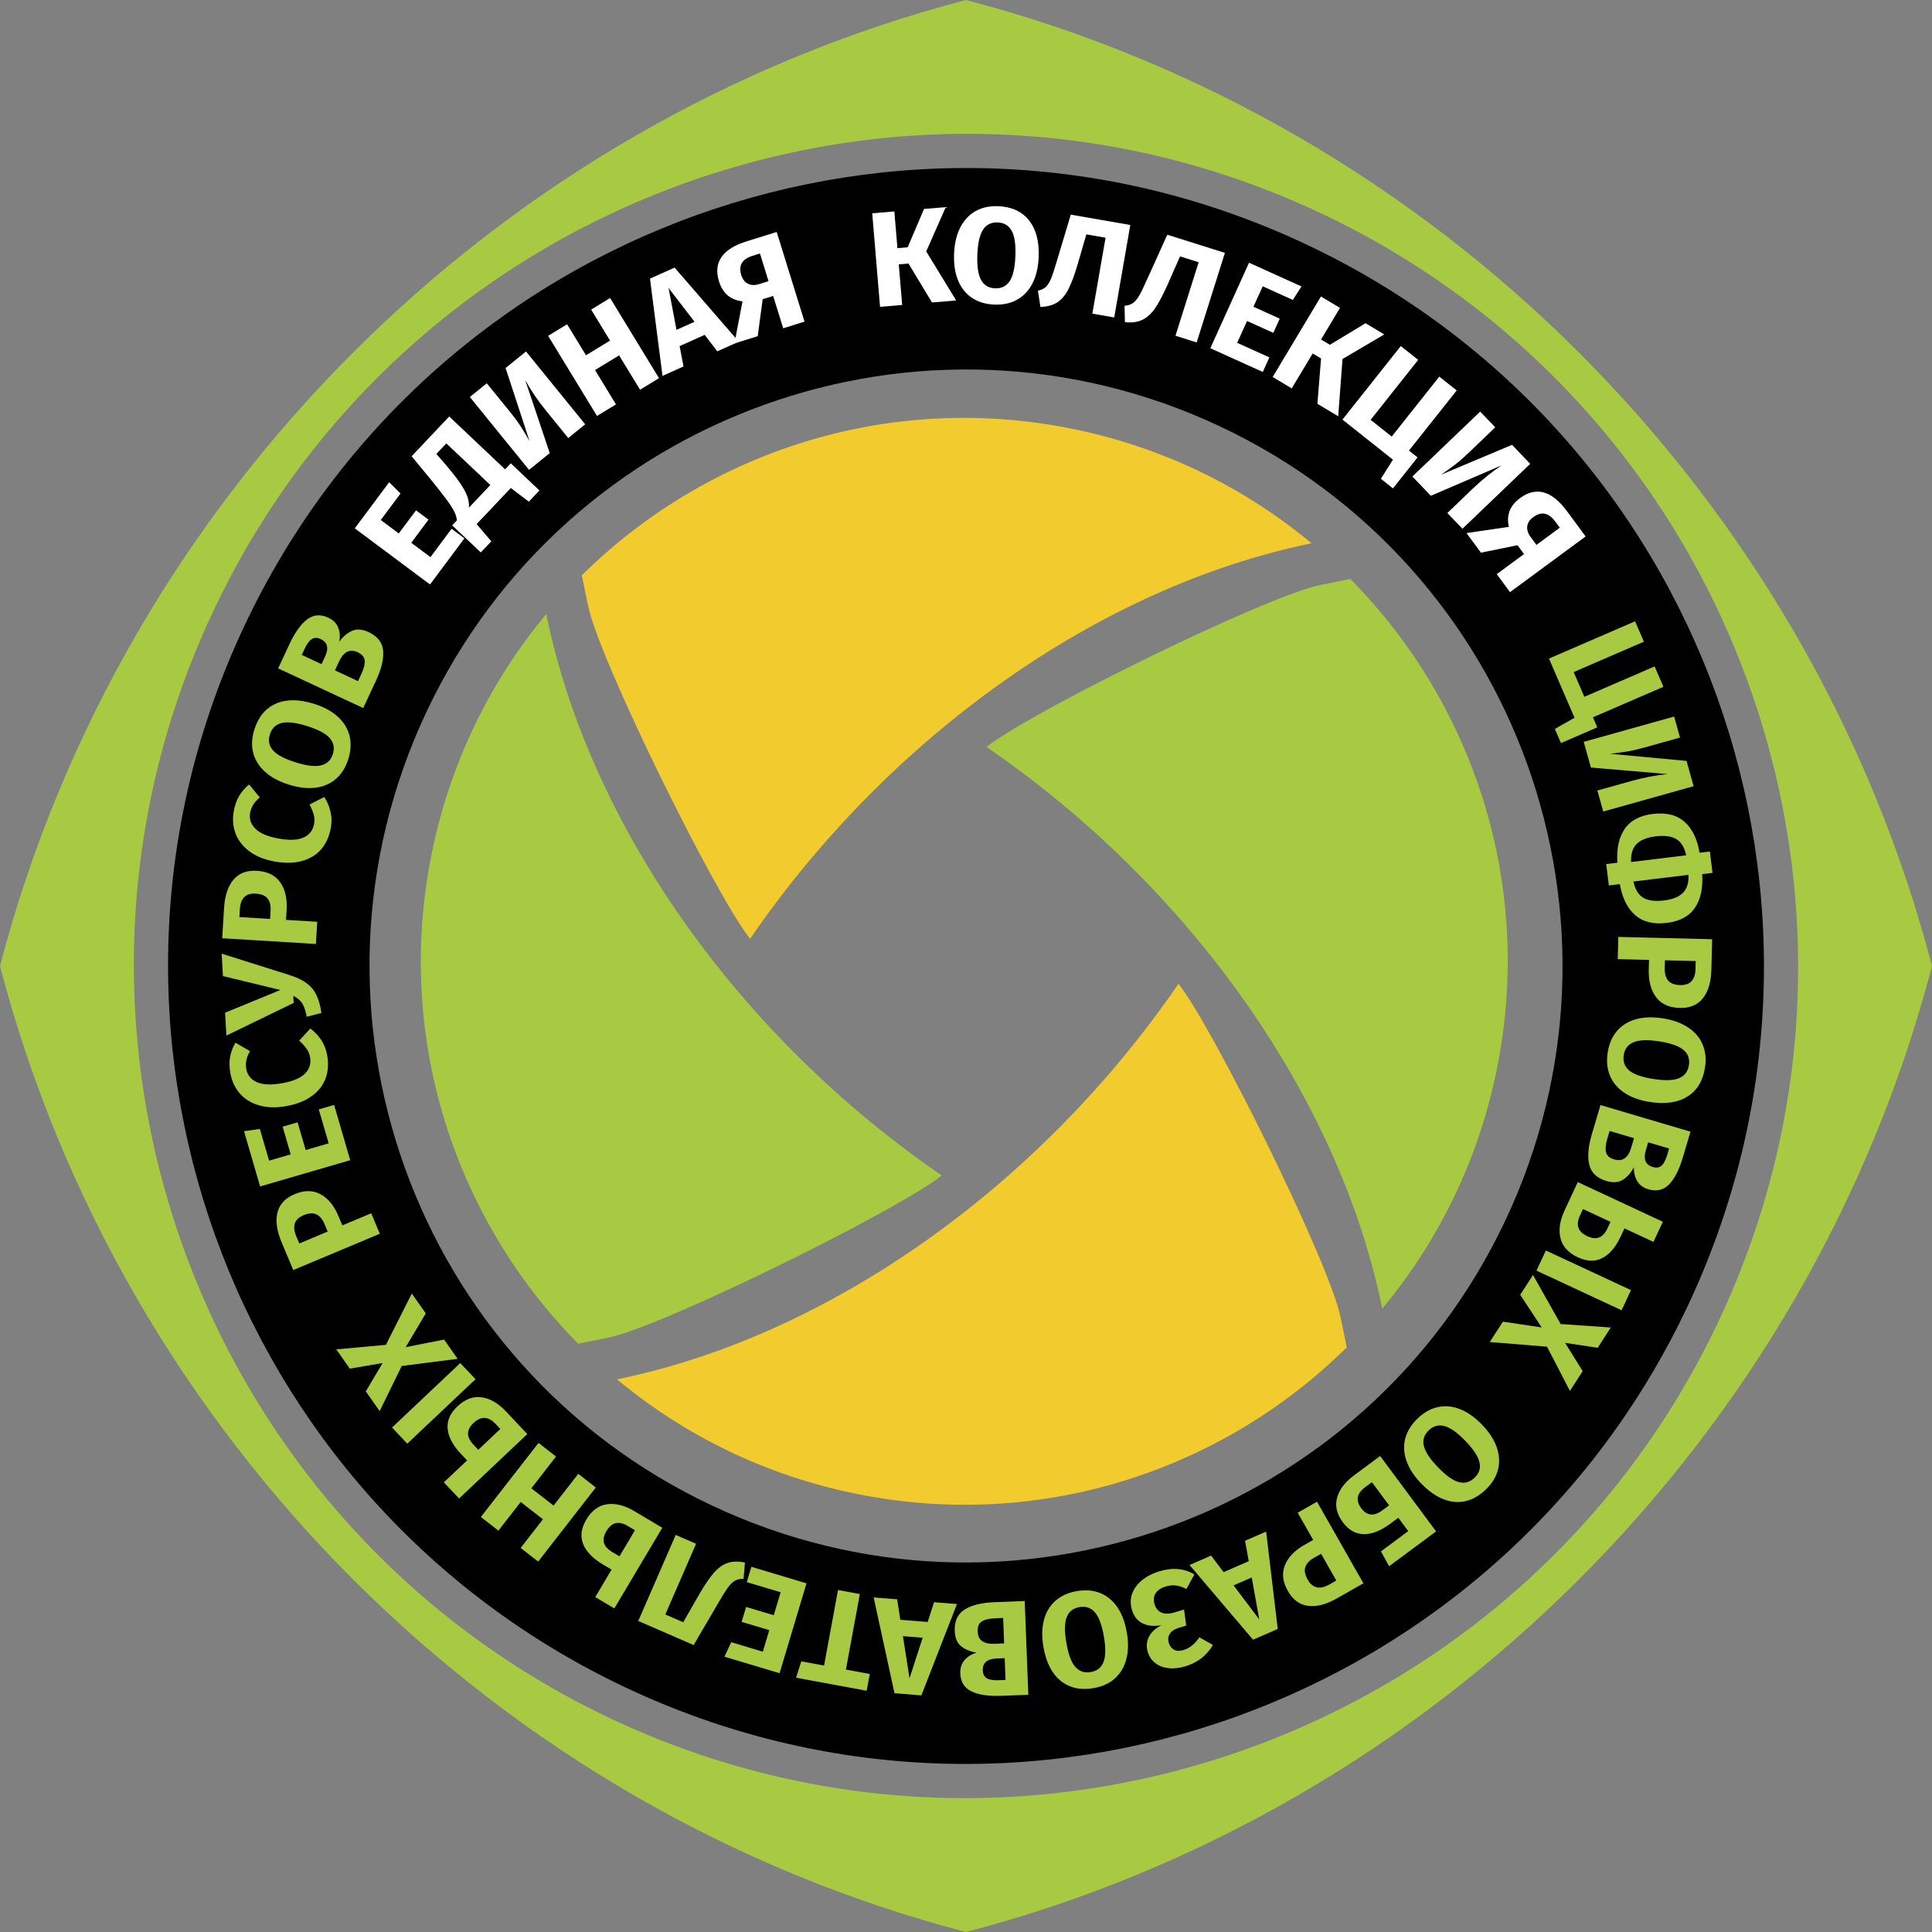 <?xml version="1.0" encoding="UTF-8"?>
<!-- Generator: Adobe Illustrator 17.0.0, SVG Export Plug-In . SVG Version: 6.00 Build 0)  -->
<svg xmlns="http://www.w3.org/2000/svg" xmlns:xlink="http://www.w3.org/1999/xlink" version="1.1" id="Слой_1" x="0px" y="0px" width="106.044px" height="106.045px" viewBox="0 0 106.044 106.045" xml:space="preserve">
<rect x="0" y="0" width="106.044" height="106.045" fill="#808080" stroke="none"/>
<g>
	<path d="M106.155,20.91c0,0-0.045,0.117-0.111,0.316h0.189C106.182,21.024,106.155,20.91,106.155,20.91z"></path>
	<path fill-rule="evenodd" clip-rule="evenodd" fill="#A8CA43" d="M53.021,0C27.238,6.728,6.729,27.237,0,53.021   c6.733,25.787,27.233,46.29,53.021,53.024c25.787-6.731,46.294-27.241,53.022-53.024C99.314,27.233,78.811,6.733,53.021,0L53.021,0   z M11.706,33.546C22.443,10.763,49.715,0.964,72.499,11.704c22.783,10.738,32.58,38.008,21.841,60.793   C83.6,95.28,56.329,105.077,33.546,94.34C10.764,83.598,0.964,56.327,11.706,33.546L11.706,33.546z"></path>
	<path fill-rule="evenodd" clip-rule="evenodd" d="M13.415,34.351C23.726,12.476,49.818,3.101,71.693,13.413   c21.874,10.312,31.249,36.402,20.938,58.28c-10.313,21.875-36.406,31.249-58.281,20.936C12.476,82.314,3.103,56.226,13.415,34.351   L13.415,34.351z M23.413,39.063c7.709-16.351,27.214-23.359,43.568-15.651c16.352,7.71,23.361,27.213,15.65,43.567   C74.925,83.332,55.419,90.338,39.066,82.63C22.715,74.921,15.706,55.416,23.413,39.063L23.413,39.063z"></path>
	<g>
		<path fill-rule="evenodd" clip-rule="evenodd" fill="#F2CB2F" d="M58.795,23.524c-10.107-2.026-20.042,1.312-26.86,8.051    l0.34,1.661c0.609,2.978,6.973,15.872,8.896,18.295c7.603-11.094,19.168-19.33,30.817-21.71    C68.303,26.755,63.824,24.535,58.795,23.524L58.795,23.524z"></path>
		<path fill-rule="evenodd" clip-rule="evenodd" fill="#F2CB2F" d="M47.062,82.006c10.104,2.028,20.04-1.312,26.859-8.051    l-0.341-1.659c-0.608-2.98-6.975-15.871-8.896-18.295c-7.606,11.093-19.167,19.329-30.819,21.708    C37.552,78.777,42.03,80.996,47.062,82.006L47.062,82.006z"></path>
		<path fill-rule="evenodd" clip-rule="evenodd" fill="#A8CA43" d="M82.169,58.633c2.027-10.107-1.313-20.042-8.054-26.858    l-1.661,0.34c-2.978,0.607-15.873,6.95-18.307,8.884c11.101,7.605,19.344,19.174,21.725,30.825    C78.94,68.141,81.16,63.663,82.169,58.633L82.169,58.633z"></path>
		<path fill-rule="evenodd" clip-rule="evenodd" fill="#A8CA43" d="M23.685,46.9c-2.026,10.103,1.314,20.041,8.052,26.855    l1.661-0.337c2.98-0.61,15.87-6.976,18.294-8.896C40.598,56.918,32.36,45.353,29.983,33.704    C26.917,37.391,24.694,41.869,23.685,46.9L23.685,46.9z"></path>
	</g>
	<g>
		<path fill="#FFFFFF" d="M20.899,28.542l0.989,0.738l0.947-1.269l0.685,0.511l-0.947,1.27l1.055,0.787l1.16-1.556l0.704,0.525    l-1.889,2.533L19.473,29l1.889-2.533l0.622,0.622L20.899,28.542z"></path>
		<path fill="#FFFFFF" d="M29.608,26.92l-0.582,0.615l-0.988-0.75l-1.875,1.982l0.805,0.945l-0.577,0.61l-1.572-1.486l0.261-0.275    c-0.016-0.158-0.067-0.325-0.157-0.501c-0.088-0.176-0.231-0.396-0.426-0.659c-0.195-0.262-0.482-0.628-0.865-1.099l-1.039-1.259    l2.063-2.183l3.068,2.901l0.312-0.33L29.608,26.92z M23.952,24.917l0.407,0.467c0.377,0.438,0.666,0.801,0.865,1.088    c0.198,0.287,0.338,0.539,0.418,0.753c0.08,0.215,0.112,0.428,0.097,0.639l1.175-1.243l-2.416-2.283L23.952,24.917z"></path>
		<path fill="#FFFFFF" d="M31.19,24.043l-1.214-1.494c-0.446-0.55-0.83-1.111-1.147-1.683l1.345,4.002l-1.136,0.923l-3.249-3.999    l0.929-0.754l1.237,1.523c0.26,0.319,0.463,0.594,0.613,0.824c0.149,0.23,0.314,0.505,0.496,0.823L27.751,20.2l1.12-0.909    l3.249,3.998L31.19,24.043z"></path>
		<path fill="#FFFFFF" d="M32.66,20.311l1.15,1.885l-1.042,0.635l-2.683-4.398l1.042-0.634l1.037,1.701l1.32-0.805l-1.037-1.702    l1.041-0.635l2.683,4.398l-1.04,0.635l-1.15-1.885L32.66,20.311z"></path>
		<path fill="#FFFFFF" d="M37.302,18.997l0.216,1.118l-1.154,0.516l-0.688-5.337l1.351-0.605l3.524,4.067l-1.181,0.528l-0.69-0.904    L37.302,18.997z M36.696,15.807l0.436,2.298l0.99-0.444L36.696,15.807z"></path>
		<path fill="#FFFFFF" d="M44.159,17.654l-1.171,0.364l-0.551-1.774l-0.576,0.178l-0.271,2.031l-1.278,0.396l0.443-2.309    c-0.655-0.071-1.085-0.436-1.29-1.094c-0.327-1.051,0.183-1.785,1.526-2.203l1.64-0.51L44.159,17.654z M41.712,13.915    l-0.404,0.125c-0.577,0.18-0.784,0.532-0.622,1.057c0.075,0.236,0.198,0.396,0.371,0.479c0.174,0.084,0.375,0.09,0.602,0.02    l0.525-0.163L41.712,13.915z"></path>
		<path fill="#FFFFFF" d="M52.482,16.491l-1.326,0.111l-1.29-2.137l-0.534,0.044l0.187,2.23l-1.215,0.102l-0.429-5.134l1.214-0.102    l0.169,2.015l0.563-0.047l0.898-2.105l1.193-0.099L50.839,13.8L52.482,16.491z"></path>
		<path fill="#FFFFFF" d="M56.479,12.094c0.389,0.488,0.567,1.16,0.532,2.017c-0.024,0.559-0.136,1.039-0.338,1.437    c-0.202,0.398-0.483,0.698-0.841,0.898c-0.357,0.202-0.776,0.292-1.257,0.272c-0.48-0.02-0.89-0.143-1.227-0.37    c-0.338-0.227-0.592-0.546-0.761-0.957c-0.169-0.412-0.242-0.902-0.219-1.472c0.023-0.555,0.135-1.031,0.337-1.43    c0.204-0.398,0.482-0.698,0.838-0.899c0.354-0.201,0.772-0.292,1.253-0.272C55.529,11.348,56.09,11.607,56.479,12.094z     M53.958,12.604c-0.181,0.278-0.286,0.734-0.313,1.367c-0.025,0.634,0.042,1.098,0.204,1.392c0.161,0.295,0.415,0.449,0.761,0.463    c0.357,0.015,0.627-0.117,0.81-0.394c0.183-0.278,0.287-0.736,0.313-1.375c0.025-0.638-0.043-1.103-0.204-1.392    c-0.162-0.289-0.418-0.441-0.77-0.456C54.409,12.195,54.141,12.327,53.958,12.604z"></path>
		<path fill="#FFFFFF" d="M61.158,17.424l-1.201-0.209l0.725-4.167l-1.055-0.184l-0.49,1.688c-0.17,0.569-0.336,1.014-0.5,1.332    c-0.163,0.319-0.365,0.555-0.603,0.711c-0.238,0.154-0.547,0.239-0.926,0.253l-0.14-0.893c0.188-0.037,0.337-0.109,0.445-0.216    c0.109-0.107,0.204-0.26,0.284-0.46c0.08-0.199,0.187-0.526,0.321-0.981l0.755-2.517l3.267,0.569L61.158,17.424z"></path>
		<path fill="#FFFFFF" d="M65.683,18.795l-1.163-0.367l1.272-4.034l-1.021-0.322l-0.709,1.608c-0.245,0.542-0.468,0.96-0.672,1.254    c-0.205,0.294-0.435,0.502-0.693,0.623c-0.256,0.122-0.573,0.165-0.952,0.128l-0.02-0.903c0.192-0.012,0.349-0.064,0.471-0.156    c0.122-0.091,0.236-0.231,0.343-0.418c0.107-0.187,0.255-0.497,0.449-0.93l1.083-2.395l3.162,0.997L65.683,18.795z"></path>
		<path fill="#FFFFFF" d="M69.309,15.714L68.8,16.838l1.442,0.653L69.89,18.27l-1.442-0.652l-0.542,1.199l1.768,0.8l-0.363,0.799    l-2.878-1.302l2.124-4.694l2.878,1.303l-0.473,0.741L69.309,15.714z"></path>
		<path fill="#FFFFFF" d="M73.452,22.848l-1.142-0.684l0.201-2.489l-0.46-0.275l-1.151,1.919l-1.045-0.627l2.649-4.418L73.55,16.9    l-1.04,1.734l0.485,0.291l1.957-1.184l1.027,0.616l-2.291,1.349L73.452,22.848z"></path>
		<path fill="#FFFFFF" d="M76.457,26.807l-0.664-0.527l0.663-1.049l-2.772-2.2l3.203-4.036l0.954,0.758l-2.61,3.291l1.158,0.919    L79,20.672l0.956,0.758l-2.621,3.301l0.472,0.375L76.457,26.807z"></path>
		<path fill="#FFFFFF" d="M79.442,28.158l1.39-1.332c0.513-0.49,1.04-0.917,1.584-1.281l-3.88,1.668l-1.013-1.058l3.721-3.564    l0.828,0.864l-1.418,1.358c-0.297,0.285-0.554,0.511-0.771,0.678c-0.217,0.167-0.478,0.354-0.78,0.561l3.89-1.635l0.997,1.042    l-3.72,3.564L79.442,28.158z"></path>
		<path fill="#FFFFFF" d="M82.882,32.502l-0.728-0.988l1.497-1.103l-0.358-0.485l-2.007,0.409l-0.793-1.077l2.327-0.339    c-0.148-0.643,0.056-1.169,0.611-1.577c0.885-0.653,1.746-0.413,2.581,0.721l1.02,1.382L82.882,32.502z M85.614,28.965    l-0.252-0.341c-0.359-0.487-0.759-0.567-1.202-0.241c-0.201,0.146-0.311,0.316-0.332,0.508c-0.023,0.192,0.037,0.382,0.179,0.574    l0.326,0.443L85.614,28.965z"></path>
		<path fill="#A8CA43" d="M85.679,40.786l-0.336-0.777l1.08-0.613l-1.405-3.248l4.728-2.046l0.484,1.119l-3.854,1.668l0.587,1.357    l3.855-1.668l0.485,1.119l-3.869,1.674l0.239,0.553L85.679,40.786z"></path>
		<path fill="#A8CA43" d="M87.676,43.39l1.854-0.52c0.683-0.191,1.349-0.318,2.001-0.382l-4.208-0.359l-0.395-1.411l4.962-1.388    l0.323,1.153l-1.89,0.529c-0.397,0.111-0.73,0.189-1,0.234c-0.271,0.044-0.588,0.087-0.953,0.127l4.202,0.392l0.388,1.388    l-4.961,1.389L87.676,43.39z"></path>
		<path fill="#A8CA43" d="M89.737,50.217c-0.425-0.382-0.702-0.945-0.826-1.689l-0.606,0.073l-0.142-1.173l0.612-0.075    c-0.052-0.762,0.079-1.377,0.393-1.845c0.316-0.467,0.832-0.745,1.552-0.832c0.737-0.089,1.318,0.056,1.745,0.436    c0.425,0.38,0.699,0.945,0.819,1.694l0.569-0.069l0.143,1.174l-0.568,0.069c0.052,0.762-0.079,1.377-0.395,1.845    c-0.315,0.468-0.831,0.745-1.55,0.833C90.746,50.746,90.164,50.6,89.737,50.217z M89.821,46.335    c-0.218,0.226-0.315,0.552-0.293,0.979l3.02-0.367c-0.088-0.429-0.265-0.725-0.532-0.887c-0.267-0.163-0.649-0.213-1.146-0.153    C90.387,45.967,90.037,46.109,89.821,46.335z M90.188,49.271c0.268,0.163,0.649,0.214,1.146,0.153    c0.481-0.058,0.832-0.201,1.049-0.426c0.217-0.227,0.315-0.553,0.293-0.979l-3.02,0.366    C89.745,48.813,89.922,49.109,90.188,49.271z"></path>
		<path fill="#A8CA43" d="M93.471,54.79c-0.292,0.369-0.715,0.548-1.27,0.534c-0.579-0.015-1.013-0.21-1.298-0.586    c-0.285-0.376-0.42-0.874-0.406-1.494l0.015-0.557l-1.717-0.042l0.03-1.219l5.15,0.126l-0.041,1.665    C93.917,53.896,93.763,54.42,93.471,54.79z M91.565,53.825c0.131,0.154,0.354,0.235,0.666,0.243    c0.539,0.013,0.818-0.282,0.832-0.887l0.011-0.431l-1.688-0.042l-0.011,0.454C91.37,53.449,91.432,53.671,91.565,53.825z"></path>
		<path fill="#A8CA43" d="M92.621,60.188c-0.529,0.331-1.216,0.431-2.064,0.298c-0.552-0.086-1.016-0.252-1.389-0.499    c-0.372-0.246-0.639-0.559-0.797-0.937c-0.16-0.378-0.202-0.805-0.128-1.28c0.073-0.475,0.243-0.867,0.506-1.177    c0.265-0.31,0.61-0.525,1.039-0.647c0.427-0.122,0.923-0.138,1.486-0.05c0.548,0.085,1.009,0.251,1.382,0.498    c0.373,0.246,0.639,0.557,0.799,0.934c0.159,0.376,0.202,0.801,0.128,1.276C93.47,59.328,93.148,59.856,92.621,60.188z     M92.4,57.625c-0.256-0.213-0.697-0.368-1.323-0.466c-0.628-0.098-1.096-0.083-1.407,0.044c-0.311,0.127-0.493,0.362-0.546,0.704    c-0.055,0.353,0.046,0.636,0.3,0.849c0.256,0.213,0.7,0.369,1.331,0.467c0.632,0.099,1.101,0.084,1.406-0.044    c0.307-0.128,0.486-0.366,0.54-0.714C92.755,58.118,92.655,57.837,92.4,57.625z"></path>
		<path fill="#A8CA43" d="M89.082,64.754c-0.242,0.153-0.543,0.177-0.903,0.07c-0.528-0.157-0.844-0.456-0.948-0.898    c-0.105-0.442-0.056-1.002,0.146-1.682l0.47-1.589l4.94,1.461l-0.414,1.397c-0.205,0.694-0.46,1.195-0.765,1.503    c-0.306,0.307-0.683,0.396-1.129,0.263c-0.29-0.087-0.498-0.242-0.625-0.468c-0.127-0.227-0.184-0.477-0.169-0.752    C89.525,64.369,89.324,64.6,89.082,64.754z M88.153,63.246c0.045,0.187,0.194,0.317,0.446,0.392    c0.456,0.135,0.769-0.083,0.937-0.653l0.153-0.513l-1.34-0.396l-0.127,0.428C88.13,62.811,88.107,63.059,88.153,63.246z     M90.465,62.701l-0.128,0.435c-0.146,0.494-0.019,0.8,0.379,0.918c0.2,0.06,0.361,0.034,0.484-0.074    c0.122-0.109,0.227-0.308,0.312-0.598l0.101-0.342L90.465,62.701z"></path>
		<path fill="#A8CA43" d="M84.335,69.742l0.516-1.105l4.67,2.176l-0.515,1.105L84.335,69.742z M87.951,69.052    c-0.399,0.205-0.848,0.191-1.346-0.041c-0.525-0.245-0.843-0.596-0.954-1.052c-0.109-0.455-0.035-0.962,0.225-1.52l0.724-1.556    l4.67,2.177l-0.516,1.105l-1.59-0.741l-0.198,0.424C88.689,68.446,88.35,68.848,87.951,69.052z M86.637,67.382    c0.062,0.19,0.226,0.347,0.491,0.47c0.252,0.117,0.469,0.139,0.651,0.066c0.182-0.074,0.336-0.248,0.464-0.522l0.154-0.33    l-1.509-0.704l-0.167,0.357C86.603,66.971,86.575,67.192,86.637,67.382z"></path>
		<path fill="#A8CA43" d="M82.492,72.543l2.129,0.319l-1.179-1.794l0.701-1.088l1.519,2.695l2.751,0.189l-0.717,1.113l-1.79-0.269    l0.965,1.55l-0.701,1.087l-1.258-2.428l-3.142-0.256L82.492,72.543z"></path>
		<path fill="#A8CA43" d="M79.835,82.435c-0.621-0.055-1.229-0.39-1.826-1.006c-0.389-0.403-0.659-0.814-0.807-1.235    c-0.149-0.422-0.173-0.831-0.072-1.229c0.101-0.398,0.325-0.763,0.67-1.098c0.345-0.334,0.717-0.545,1.115-0.633    c0.397-0.088,0.804-0.052,1.218,0.11c0.414,0.161,0.82,0.446,1.215,0.856c0.386,0.399,0.654,0.81,0.802,1.231    c0.148,0.421,0.174,0.83,0.074,1.226c-0.099,0.396-0.322,0.762-0.666,1.097C81.031,82.261,80.457,82.489,79.835,82.435z     M81.204,80.257c-0.075-0.324-0.333-0.713-0.773-1.17c-0.441-0.456-0.824-0.727-1.148-0.813c-0.325-0.086-0.611-0.009-0.86,0.232    c-0.257,0.248-0.349,0.533-0.271,0.858c0.075,0.324,0.334,0.715,0.779,1.174c0.444,0.46,0.827,0.731,1.148,0.814    c0.321,0.082,0.608,0.001,0.861-0.243C81.19,80.865,81.28,80.581,81.204,80.257z"></path>
		<path fill="#A8CA43" d="M74.85,84.206c-0.446-0.007-0.828-0.224-1.144-0.65c-0.334-0.45-0.439-0.899-0.315-1.348    c0.122-0.45,0.432-0.858,0.924-1.224l1.439-1.067l3.07,4.138l-2.579,1.914l-0.448-0.816l1.499-1.112l-0.545-0.734l-0.442,0.328    C75.784,84.023,75.296,84.214,74.85,84.206z M74.717,82.787c0.311,0.418,0.7,0.453,1.17,0.104l0.358-0.266l-0.944-1.271    l-0.376,0.279C74.468,81.971,74.399,82.356,74.717,82.787z"></path>
		<path fill="#A8CA43" d="M71.802,88.143c-0.466-0.059-0.837-0.33-1.111-0.812c-0.287-0.504-0.343-0.976-0.168-1.415    c0.176-0.439,0.532-0.811,1.07-1.118l0.484-0.275l-0.849-1.493l1.06-0.603l2.547,4.478l-1.447,0.823    C72.797,88.064,72.27,88.203,71.802,88.143z M71.647,86.013c-0.065,0.193-0.019,0.426,0.135,0.697    c0.267,0.47,0.663,0.555,1.19,0.256l0.374-0.213l-0.835-1.468l-0.394,0.225C71.867,85.652,71.711,85.82,71.647,86.013z"></path>
		<path fill="#A8CA43" d="M68.542,85.69l-0.204-1.119l1.158-0.506l0.637,5.344L68.776,90l-3.484-4.1l1.185-0.518l0.682,0.911    L68.542,85.69z M69.118,88.886l-0.413-2.302l-0.996,0.434L69.118,88.886z"></path>
		<path fill="#A8CA43" d="M64.127,91.561c-0.289-0.035-0.529-0.128-0.723-0.282c-0.194-0.154-0.33-0.356-0.405-0.607    c-0.088-0.291-0.069-0.562,0.055-0.817c0.125-0.255,0.357-0.473,0.696-0.653c-0.402,0.075-0.746,0.043-1.031-0.096    c-0.286-0.139-0.482-0.386-0.589-0.742c-0.092-0.304-0.091-0.596,0.006-0.876c0.097-0.28,0.275-0.528,0.537-0.745    c0.261-0.215,0.583-0.382,0.968-0.499c0.72-0.219,1.359-0.16,1.916,0.173l-0.434,0.8c-0.203-0.105-0.394-0.168-0.574-0.191    c-0.181-0.023-0.368-0.005-0.564,0.053c-0.26,0.079-0.445,0.204-0.554,0.374c-0.109,0.17-0.129,0.37-0.06,0.597    c0.068,0.228,0.197,0.382,0.385,0.462c0.188,0.08,0.426,0.077,0.715-0.01l0.519-0.157l0.119,0.88l-0.405,0.122    c-0.233,0.07-0.398,0.178-0.493,0.324c-0.096,0.146-0.114,0.315-0.056,0.51c0.052,0.17,0.146,0.294,0.283,0.369    c0.137,0.076,0.314,0.08,0.533,0.014c0.328-0.099,0.615-0.331,0.861-0.696l0.741,0.421c-0.333,0.577-0.834,0.967-1.503,1.169    C64.728,91.561,64.414,91.595,64.127,91.561z"></path>
		<path fill="#A8CA43" d="M58.212,92.252c-0.483-0.395-0.797-1.015-0.941-1.859c-0.096-0.552-0.085-1.044,0.03-1.476    c0.113-0.432,0.324-0.784,0.632-1.055c0.308-0.271,0.7-0.448,1.172-0.529c0.474-0.081,0.9-0.047,1.278,0.104    c0.379,0.151,0.693,0.41,0.945,0.777c0.251,0.366,0.424,0.831,0.522,1.392c0.094,0.547,0.084,1.037-0.03,1.469    c-0.115,0.432-0.325,0.784-0.63,1.055c-0.305,0.271-0.695,0.448-1.169,0.529C59.298,92.782,58.694,92.646,58.212,92.252z     M60.569,91.224c0.122-0.31,0.128-0.778,0.02-1.403c-0.106-0.624-0.271-1.065-0.49-1.319c-0.219-0.253-0.501-0.352-0.842-0.293    c-0.352,0.061-0.587,0.245-0.708,0.555c-0.121,0.31-0.125,0.78-0.018,1.41c0.108,0.63,0.271,1.069,0.491,1.318    c0.218,0.249,0.501,0.344,0.848,0.284C60.216,91.719,60.45,91.534,60.569,91.224z"></path>
		<path fill="#A8CA43" d="M52.759,90.363c-0.223-0.18-0.341-0.458-0.355-0.834c-0.023-0.55,0.16-0.945,0.545-1.186    c0.385-0.241,0.931-0.375,1.639-0.402l1.656-0.065l0.199,5.148l-1.456,0.056c-0.723,0.028-1.279-0.053-1.668-0.244    c-0.389-0.19-0.592-0.519-0.61-0.984c-0.012-0.302,0.069-0.549,0.243-0.742c0.174-0.193,0.393-0.327,0.657-0.402    C53.265,90.658,52.982,90.543,52.759,90.363z M53.889,88.999c-0.161,0.104-0.238,0.286-0.227,0.548    c0.018,0.476,0.324,0.702,0.918,0.678l0.535-0.021l-0.054-1.396l-0.446,0.018C54.293,88.837,54.052,88.896,53.889,88.999z     M55.146,91.015l-0.453,0.017c-0.514,0.021-0.764,0.238-0.749,0.654c0.008,0.208,0.083,0.353,0.226,0.434    c0.142,0.081,0.363,0.116,0.665,0.104l0.356-0.014L55.146,91.015z"></path>
		<path fill="#A8CA43" d="M50.92,89.027l0.347-1.084l1.259,0.099l-1.953,5.014l-1.476-0.117l-1.143-5.259l1.29,0.103l0.172,1.125    L50.92,89.027z M49.922,92.118l0.721-2.225l-1.083-0.086L49.922,92.118z"></path>
		<path fill="#A8CA43" d="M45.232,91.419l0.764-4.146l1.199,0.221l-0.764,4.146l1.31,0.241l-0.171,0.921l-3.875-0.714l0.286-0.9    L45.232,91.419z"></path>
		<path fill="#A8CA43" d="M41.871,90.658l0.354-1.182l-1.517-0.454l0.245-0.819l1.517,0.454l0.378-1.261l-1.86-0.557l0.253-0.84    l3.026,0.907L42.79,91.84l-3.027-0.906l0.371-0.796L41.871,90.658z"></path>
		<path fill="#A8CA43" d="M37.088,84.249l1.118,0.486l-1.687,3.879l0.982,0.427l0.874-1.525c0.298-0.514,0.565-0.906,0.799-1.177    c0.233-0.271,0.485-0.454,0.754-0.548c0.267-0.095,0.587-0.104,0.96-0.028l-0.076,0.899c-0.19-0.007-0.352,0.028-0.483,0.106    c-0.131,0.078-0.259,0.205-0.385,0.38c-0.125,0.176-0.306,0.469-0.544,0.878l-1.327,2.268l-3.04-1.322L37.088,84.249z"></path>
		<path fill="#A8CA43" d="M32.006,84.744c-0.165-0.417-0.106-0.862,0.174-1.336c0.297-0.499,0.678-0.779,1.143-0.843    c0.464-0.064,0.96,0.061,1.489,0.375l1.54,0.916l-2.632,4.428l-1.048-0.623l0.896-1.507l-0.473-0.281    C32.533,85.537,32.169,85.161,32.006,84.744z M33.799,83.604c-0.195,0.043-0.368,0.19-0.517,0.441    c-0.143,0.238-0.185,0.453-0.13,0.641c0.055,0.188,0.211,0.358,0.466,0.51l0.383,0.228l0.851-1.432l-0.403-0.239    C34.211,83.611,33.995,83.562,33.799,83.604z"></path>
		<path fill="#A8CA43" d="M30.384,82.639l1.357-1.742l0.961,0.749l-3.163,4.066l-0.962-0.749l1.223-1.572l-1.22-0.95l-1.223,1.572    l-0.964-0.749l3.165-4.065l0.961,0.748l-1.355,1.743L30.384,82.639z"></path>
		<path fill="#A8CA43" d="M25.263,74.816l0.838,0.886l-3.746,3.538l-0.837-0.886L25.263,74.816z M24.571,78.431    c-0.043-0.447,0.135-0.858,0.535-1.237c0.421-0.398,0.865-0.564,1.329-0.499c0.464,0.066,0.907,0.322,1.33,0.769l1.179,1.248    l-3.745,3.538l-0.838-0.886l1.277-1.205l-0.323-0.34C24.862,79.34,24.615,78.878,24.571,78.431z M26.608,77.826    c-0.199-0.012-0.405,0.082-0.619,0.282c-0.202,0.19-0.301,0.384-0.3,0.58c0.002,0.196,0.106,0.404,0.313,0.624l0.25,0.265    l1.21-1.144l-0.271-0.286C27.002,77.946,26.807,77.838,26.608,77.826z"></path>
		<path fill="#A8CA43" d="M23.369,72.089l-1.099,1.852l2.106-0.415l0.742,1.058l-3.067,0.392l-1.213,2.478l-0.76-1.083l0.923-1.557    l-1.8,0.309l-0.743-1.059l2.724-0.248L22.603,71L23.369,72.089z"></path>
		<path fill="#A8CA43" d="M15.23,66.552c0.114-0.457,0.428-0.793,0.94-1.007c0.535-0.224,1.01-0.223,1.424,0.003    c0.415,0.227,0.743,0.626,0.981,1.197l0.216,0.514l1.585-0.664l0.471,1.124l-4.751,1.992l-0.644-1.535    C15.19,67.55,15.116,67.009,15.23,66.552z M17.365,66.653c-0.185-0.087-0.42-0.07-0.708,0.05c-0.498,0.209-0.63,0.592-0.396,1.15    l0.167,0.398l1.557-0.653l-0.176-0.418C17.697,66.915,17.549,66.739,17.365,66.653z"></path>
		<path fill="#A8CA43" d="M14.771,63.706l1.185-0.345l-0.442-1.52l0.82-0.239l0.444,1.521l1.262-0.368l-0.543-1.863l0.842-0.245    l0.884,3.034l-4.946,1.441l-0.884-3.034l0.871-0.122L14.771,63.706z"></path>
		<path fill="#A8CA43" d="M12.63,58.004c0.05-0.263,0.148-0.521,0.295-0.773l0.798,0.465c-0.195,0.325-0.263,0.65-0.207,0.972    c0.058,0.336,0.25,0.579,0.576,0.726c0.324,0.147,0.786,0.169,1.381,0.064c0.59-0.104,1.012-0.279,1.262-0.526    c0.251-0.248,0.346-0.547,0.285-0.899c-0.032-0.18-0.097-0.339-0.196-0.475c-0.1-0.136-0.233-0.283-0.401-0.439l0.608-0.665    c0.218,0.153,0.414,0.355,0.585,0.607c0.171,0.251,0.287,0.541,0.344,0.868c0.081,0.468,0.051,0.895-0.094,1.276    c-0.145,0.382-0.401,0.706-0.77,0.968c-0.369,0.264-0.837,0.445-1.403,0.543c-0.552,0.097-1.045,0.081-1.48-0.047    c-0.434-0.128-0.786-0.346-1.053-0.653c-0.267-0.309-0.44-0.682-0.517-1.121C12.584,58.564,12.58,58.267,12.63,58.004z"></path>
		<path fill="#A8CA43" d="M16.823,53.96c0.239,0.178,0.421,0.396,0.545,0.653c0.124,0.259,0.215,0.587,0.273,0.986l-0.806,0.21    c-0.059-0.324-0.142-0.57-0.247-0.737c-0.107-0.167-0.271-0.305-0.49-0.411l0.023,0.386l-3.694,1.793l-0.073-1.254l3.034-1.248    l-3.151-0.763l-0.071-1.231l3.687,1.163C16.26,53.632,16.584,53.784,16.823,53.96z"></path>
		<path fill="#A8CA43" d="M12.816,48.283c0.306-0.359,0.735-0.521,1.288-0.487c0.579,0.035,1.005,0.246,1.277,0.632    c0.272,0.386,0.389,0.889,0.351,1.507l-0.033,0.556l1.714,0.104l-0.074,1.217L12.196,51.5l0.102-1.662    C12.339,49.161,12.512,48.643,12.816,48.283z M14.687,49.317c-0.127-0.16-0.345-0.248-0.658-0.268    c-0.539-0.032-0.827,0.253-0.864,0.856l-0.025,0.431l1.684,0.103l0.028-0.453C14.869,49.7,14.813,49.476,14.687,49.317z"></path>
		<path fill="#A8CA43" d="M13.128,43.681c0.137-0.229,0.319-0.436,0.544-0.623l0.588,0.711c-0.295,0.239-0.471,0.52-0.53,0.841    c-0.06,0.336,0.037,0.63,0.291,0.88c0.254,0.25,0.679,0.43,1.275,0.538c0.589,0.106,1.046,0.087,1.366-0.059    c0.321-0.146,0.515-0.394,0.577-0.745c0.033-0.181,0.025-0.352-0.02-0.514c-0.047-0.163-0.121-0.346-0.226-0.551l0.8-0.414    c0.152,0.219,0.265,0.476,0.34,0.772c0.075,0.295,0.083,0.606,0.024,0.933c-0.085,0.468-0.261,0.856-0.528,1.166    c-0.268,0.31-0.62,0.524-1.058,0.644c-0.437,0.12-0.938,0.128-1.504,0.026c-0.55-0.1-1.008-0.285-1.373-0.555    c-0.363-0.27-0.619-0.595-0.764-0.977c-0.145-0.381-0.177-0.791-0.099-1.23C12.892,44.192,12.992,43.911,13.128,43.681z"></path>
		<path fill="#A8CA43" d="M15.147,38.62c0.57-0.25,1.266-0.246,2.085,0.01c0.534,0.166,0.968,0.4,1.3,0.699    c0.332,0.299,0.549,0.647,0.65,1.045c0.101,0.397,0.081,0.826-0.063,1.285c-0.144,0.459-0.369,0.822-0.676,1.09    c-0.307,0.267-0.681,0.429-1.122,0.486c-0.441,0.056-0.933-0.001-1.477-0.171c-0.53-0.166-0.961-0.398-1.293-0.697    c-0.332-0.299-0.549-0.646-0.652-1.041c-0.102-0.396-0.081-0.822,0.062-1.282C14.18,39.344,14.575,38.869,15.147,38.62z     M14.986,41.187c0.221,0.248,0.634,0.468,1.239,0.657c0.606,0.189,1.072,0.245,1.397,0.165c0.326-0.08,0.541-0.285,0.646-0.616    c0.106-0.341,0.049-0.635-0.172-0.884c-0.22-0.248-0.636-0.468-1.246-0.659c-0.611-0.191-1.077-0.246-1.397-0.165    c-0.321,0.082-0.534,0.29-0.639,0.625C14.707,40.646,14.765,40.939,14.986,41.187z"></path>
		<path fill="#A8CA43" d="M19.32,34.627c0.262-0.116,0.563-0.095,0.904,0.064c0.5,0.233,0.767,0.575,0.806,1.027    c0.038,0.452-0.094,1-0.393,1.642l-0.7,1.503l-4.67-2.176l0.616-1.321c0.305-0.656,0.633-1.113,0.979-1.372    c0.348-0.259,0.733-0.29,1.155-0.094c0.274,0.128,0.457,0.313,0.548,0.556c0.093,0.243,0.111,0.499,0.057,0.769    C18.826,34.942,19.059,34.743,19.32,34.627z M17.649,36.453l0.192-0.411c0.217-0.467,0.138-0.789-0.241-0.965    c-0.188-0.087-0.351-0.087-0.488,0.002c-0.137,0.089-0.27,0.271-0.398,0.545l-0.15,0.323L17.649,36.453z M20.017,36.256    c-0.018-0.192-0.145-0.342-0.383-0.454c-0.432-0.201-0.772-0.032-1.024,0.507l-0.227,0.485l1.267,0.591l0.189-0.404    C19.975,36.689,20.035,36.447,20.017,36.256z"></path>
	</g>
</g>
</svg>
